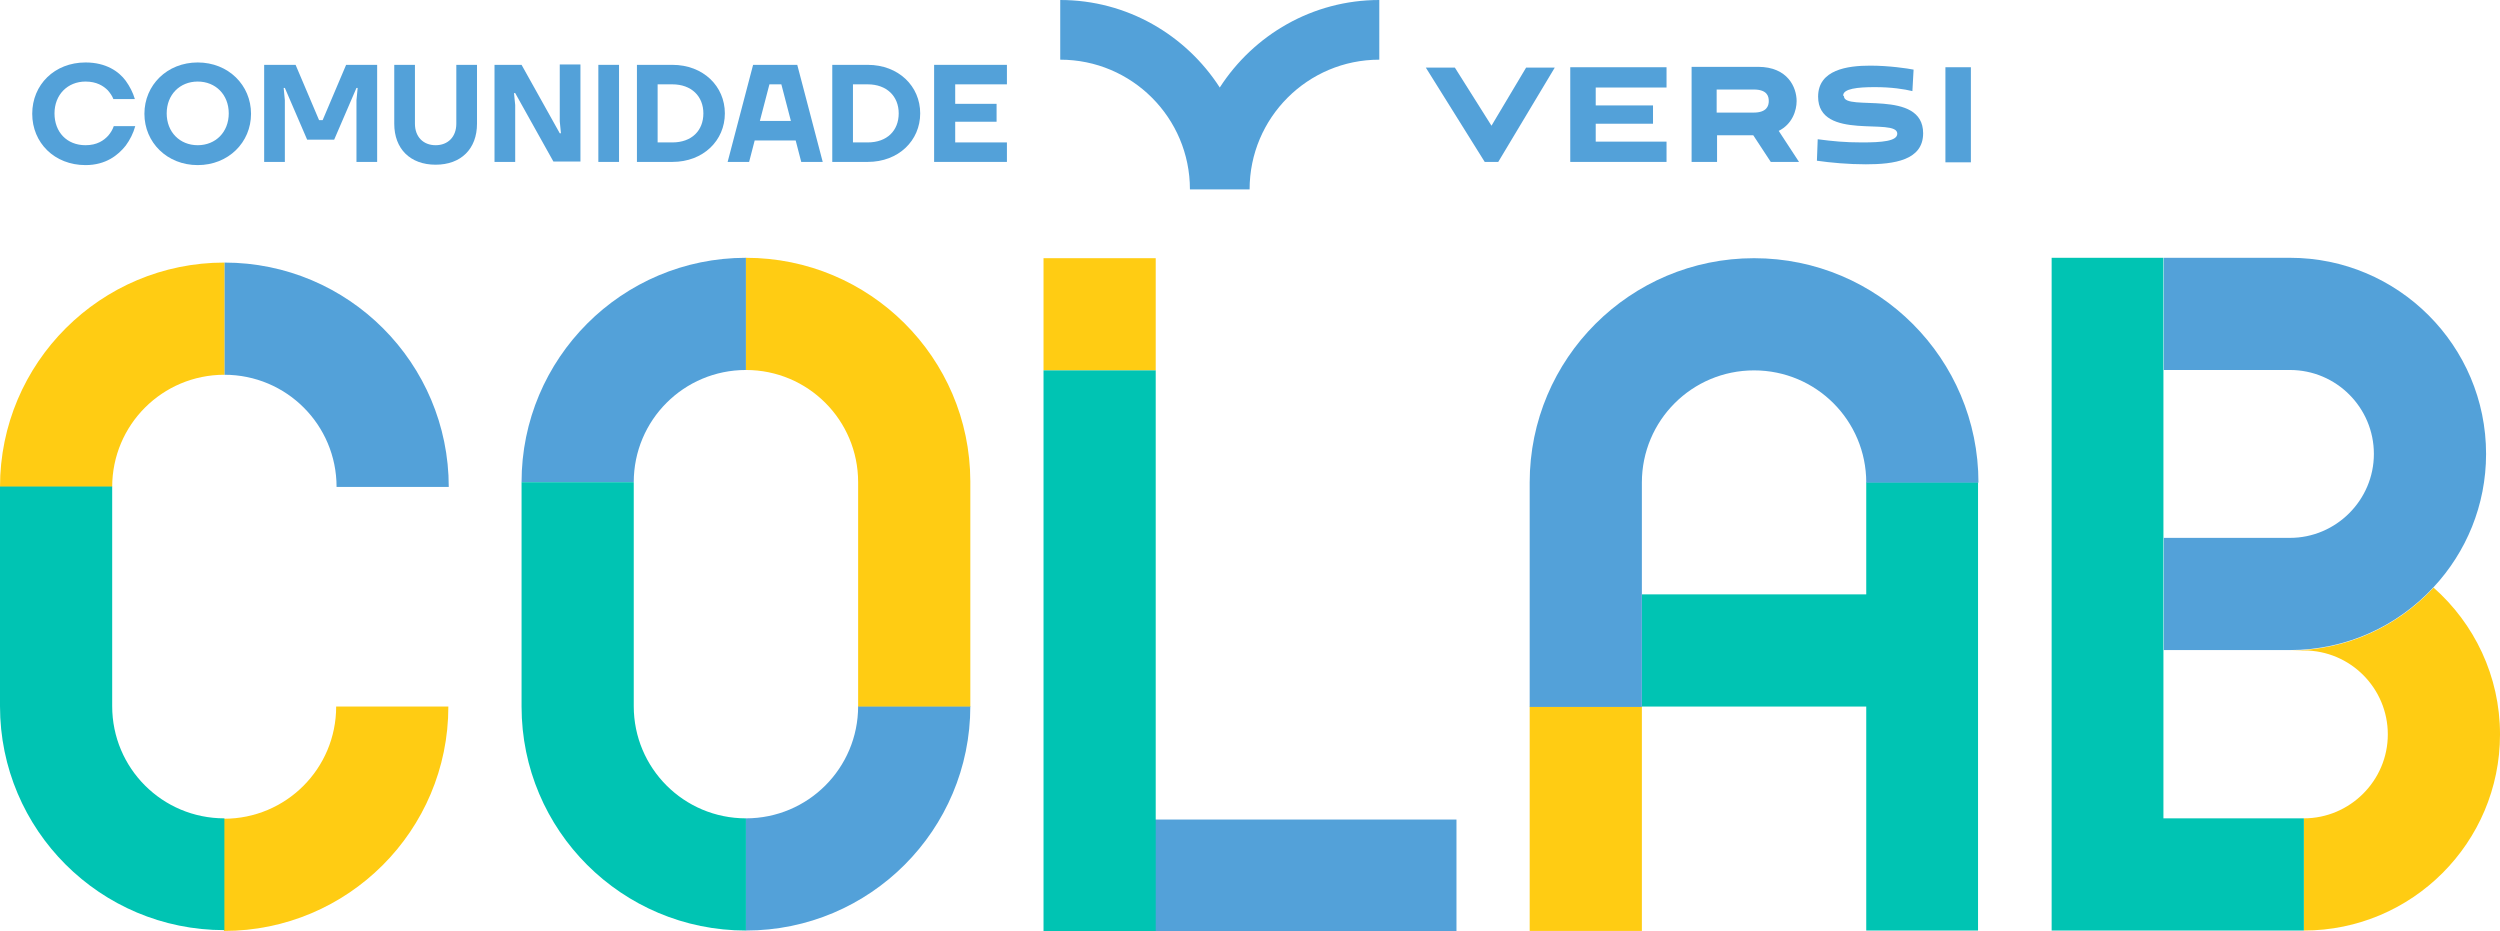 <svg xmlns="http://www.w3.org/2000/svg" id="Layer_2" data-name="Layer 2" viewBox="0 0 62.84 23.41"><defs><style>      .cls-1 {        fill: #53a1d9;      }      .cls-2 {        fill: #ffcc13;      }      .cls-3 {        fill: #00c4b3;      }    </style></defs><g id="Sessoes"><g id="Logo_Colab_Fundo_branco" data-name="Logo Colab Fundo branco"><g><rect class="cls-2" x="38.45" y="17.76" width="2.82" height="5.64"></rect><polygon class="cls-3" points="46.91 12.12 46.91 14.94 41.27 14.94 41.27 17.76 46.91 17.76 46.91 23.39 49.72 23.39 49.72 17.76 49.72 12.12 46.91 12.12"></polygon><path class="cls-1" d="M44.09,6.49h0c-3.11,0-5.64,2.52-5.64,5.64h0v5.64h2.82v-5.64h0c0-1.56,1.26-2.82,2.82-2.82h0c1.56,0,2.82,1.26,2.82,2.82h2.82c0-3.11-2.52-5.64-5.64-5.64Z"></path><rect class="cls-1" x="29.01" y="20.6" width="7.6" height="2.82"></rect><rect class="cls-2" x="26.23" y="6.49" width="2.82" height="2.82"></rect><rect class="cls-3" x="26.23" y="9.31" width="2.82" height="14.1"></rect><path class="cls-2" d="M61.17,14.77c-.9.97-2.18,1.58-3.61,1.58h.35c1.17,0,2.11.95,2.11,2.11s-.95,2.11-2.11,2.11v2.82h0c2.72,0,4.93-2.21,4.93-4.93,0-1.47-.65-2.79-1.67-3.69Z"></path><polygon class="cls-3" points="54.38 20.57 54.38 16.35 54.38 13.53 54.38 9.3 54.38 6.48 51.57 6.48 51.57 16.35 51.57 23.39 54.38 23.39 57.91 23.39 57.91 20.57 54.38 20.57"></polygon><path class="cls-1" d="M57.56,6.48h-3.17v2.82h3.17c1.17,0,2.11.95,2.11,2.11s-.95,2.11-2.11,2.11h-3.17v2.82h3.17c1.43,0,2.71-.61,3.61-1.58.82-.88,1.32-2.06,1.32-3.35,0-2.72-2.21-4.93-4.93-4.93Z"></path><path class="cls-1" d="M5.64,6.6h0v2.82h0c1.56,0,2.82,1.26,2.82,2.82h2.82c0-3.11-2.52-5.64-5.64-5.64Z"></path><path class="cls-2" d="M0,12.24h0s2.82,0,2.82,0h0c0-1.56,1.26-2.82,2.82-2.82h0v-2.82h0c-3.11,0-5.64,2.52-5.64,5.64Z"></path><path class="cls-2" d="M11.27,17.76h0s-2.82,0-2.82,0h0c0,1.56-1.26,2.82-2.82,2.82h0v2.82h0c3.11,0,5.64-2.52,5.64-5.64Z"></path><path class="cls-3" d="M5.64,20.57c-1.56,0-2.82-1.26-2.82-2.82h0v-5.52H0v5.52h0c0,3.11,2.52,5.63,5.64,5.63h0v-2.82h0Z"></path><path class="cls-1" d="M18.75,6.48h0v2.82h0c-1.56,0-2.82,1.26-2.82,2.82h-2.82c0-3.11,2.52-5.64,5.64-5.64Z"></path><path class="cls-1" d="M18.75,23.39h0v-2.82h0c1.56,0,2.82-1.26,2.82-2.82h2.82c0,3.11-2.52,5.64-5.64,5.64Z"></path><path class="cls-2" d="M24.39,12.09c-.01-3.1-2.53-5.61-5.64-5.61h0v2.82h0c1.56,0,2.82,1.26,2.82,2.82h0s0,0,0,0v5.64h2.82v-5.64h0v-.03h0Z"></path><path class="cls-3" d="M15.93,17.76h0s0,0,0,0v-5.64h-2.82v5.64h0s0,0,0,0c0,3.11,2.52,5.63,5.64,5.63h0v-2.82h0c-1.56,0-2.82-1.26-2.82-2.82Z"></path><g><polygon class="cls-1" points="37.49 3.16 36.57 1.7 35.84 1.7 37.32 4.07 37.66 4.07 39.08 1.7 38.36 1.7 37.49 3.16"></polygon><polygon class="cls-1" points="39.47 4.07 41.89 4.07 41.89 3.56 40.11 3.56 40.11 3.11 41.55 3.11 41.55 2.65 40.11 2.65 40.11 2.2 41.89 2.2 41.89 1.69 39.47 1.69 39.47 4.07"></polygon><path class="cls-1" d="M45.16,2.54c0-.34-.22-.86-.97-.86h-1.67v2.39h.64v-.67h.91l.44.67h.71l-.51-.78c.34-.17.45-.51.45-.75ZM44.08,2.83h-.93v-.58h.93c.34,0,.38.17.38.29s-.05.29-.38.29Z"></path><path class="cls-1" d="M46.33,2.4c0-.17.36-.21.79-.21s.74.05.95.1l.03-.54c-.15-.03-.62-.1-1.09-.1-.57,0-1.31.1-1.31.78,0,1.13,1.99.51,1.99.93,0,.19-.39.22-.89.22-.43,0-.73-.03-1.11-.08l-.02.54c.35.05.79.09,1.23.09.71,0,1.44-.1,1.44-.78,0-1.13-1.99-.54-1.99-.93Z"></path><rect class="cls-1" x="48.9" y="1.69" width=".64" height="2.39"></rect><path class="cls-1" d="M30.66,2.2c-.85-1.32-2.33-2.2-4.01-2.2v1.5c1.8,0,3.26,1.46,3.26,3.26h1.5c0-1.8,1.46-3.26,3.26-3.26V0c-1.68,0-3.16.88-4.01,2.2Z"></path></g><g><path class="cls-1" d="M2.15,1.57c.52,0,.84.23,1.01.46.1.14.18.29.23.46h-.54c-.03-.08-.08-.15-.14-.22-.11-.11-.28-.22-.56-.22-.45,0-.78.33-.78.8s.31.8.78.8c.29,0,.46-.12.57-.24.06-.07.11-.15.14-.24h.54c-.05.18-.13.34-.24.49-.19.24-.5.49-1.01.49-.78,0-1.34-.56-1.34-1.29s.56-1.29,1.34-1.29Z"></path><path class="cls-1" d="M4.97,1.57c.77,0,1.34.57,1.34,1.29s-.57,1.29-1.34,1.29-1.34-.57-1.34-1.29.57-1.29,1.34-1.29ZM4.97,3.65c.45,0,.78-.33.78-.8s-.33-.8-.78-.8-.78.33-.78.8.33.8.78.8Z"></path><path class="cls-1" d="M6.65,1.63h.78l.59,1.39h.09l.59-1.39h.78v2.44h-.52v-1.55l.03-.31h-.03l-.56,1.3h-.68l-.56-1.3h-.03l.03.31v1.55h-.52V1.63Z"></path><path class="cls-1" d="M9.91,1.63h.52v1.48c0,.33.21.54.52.54s.52-.21.52-.54v-1.48h.52v1.48c0,.63-.4,1.03-1.04,1.03s-1.04-.4-1.04-1.03v-1.48Z"></path><path class="cls-1" d="M12.43,1.63h.68l.96,1.72h.03l-.03-.3v-1.43h.52v2.44h-.68l-.96-1.72h-.03l.03.3v1.43h-.52V1.63Z"></path><path class="cls-1" d="M15.04,1.63h.52v2.44h-.52V1.63Z"></path><path class="cls-1" d="M16.01,1.63h.89c.78,0,1.32.54,1.32,1.22s-.54,1.22-1.32,1.22h-.89V1.63ZM16.9,3.58c.49,0,.78-.3.78-.73s-.3-.73-.78-.73h-.37v1.46h.37Z"></path><path class="cls-1" d="M18.94,1.63h1.1l.64,2.44h-.54l-.14-.54h-1.03l-.14.54h-.54l.64-2.44ZM19.88,3.04l-.24-.92h-.3l-.24.92h.78Z"></path><path class="cls-1" d="M20.92,1.63h.89c.78,0,1.32.54,1.32,1.22s-.54,1.22-1.32,1.22h-.89V1.63ZM21.81,3.58c.49,0,.78-.3.78-.73s-.3-.73-.78-.73h-.37v1.46h.37Z"></path><path class="cls-1" d="M23.48,1.63h1.83v.49h-1.3v.49h1.04v.45h-1.04v.52h1.3v.49h-1.83V1.63Z"></path></g></g></g></g></svg>